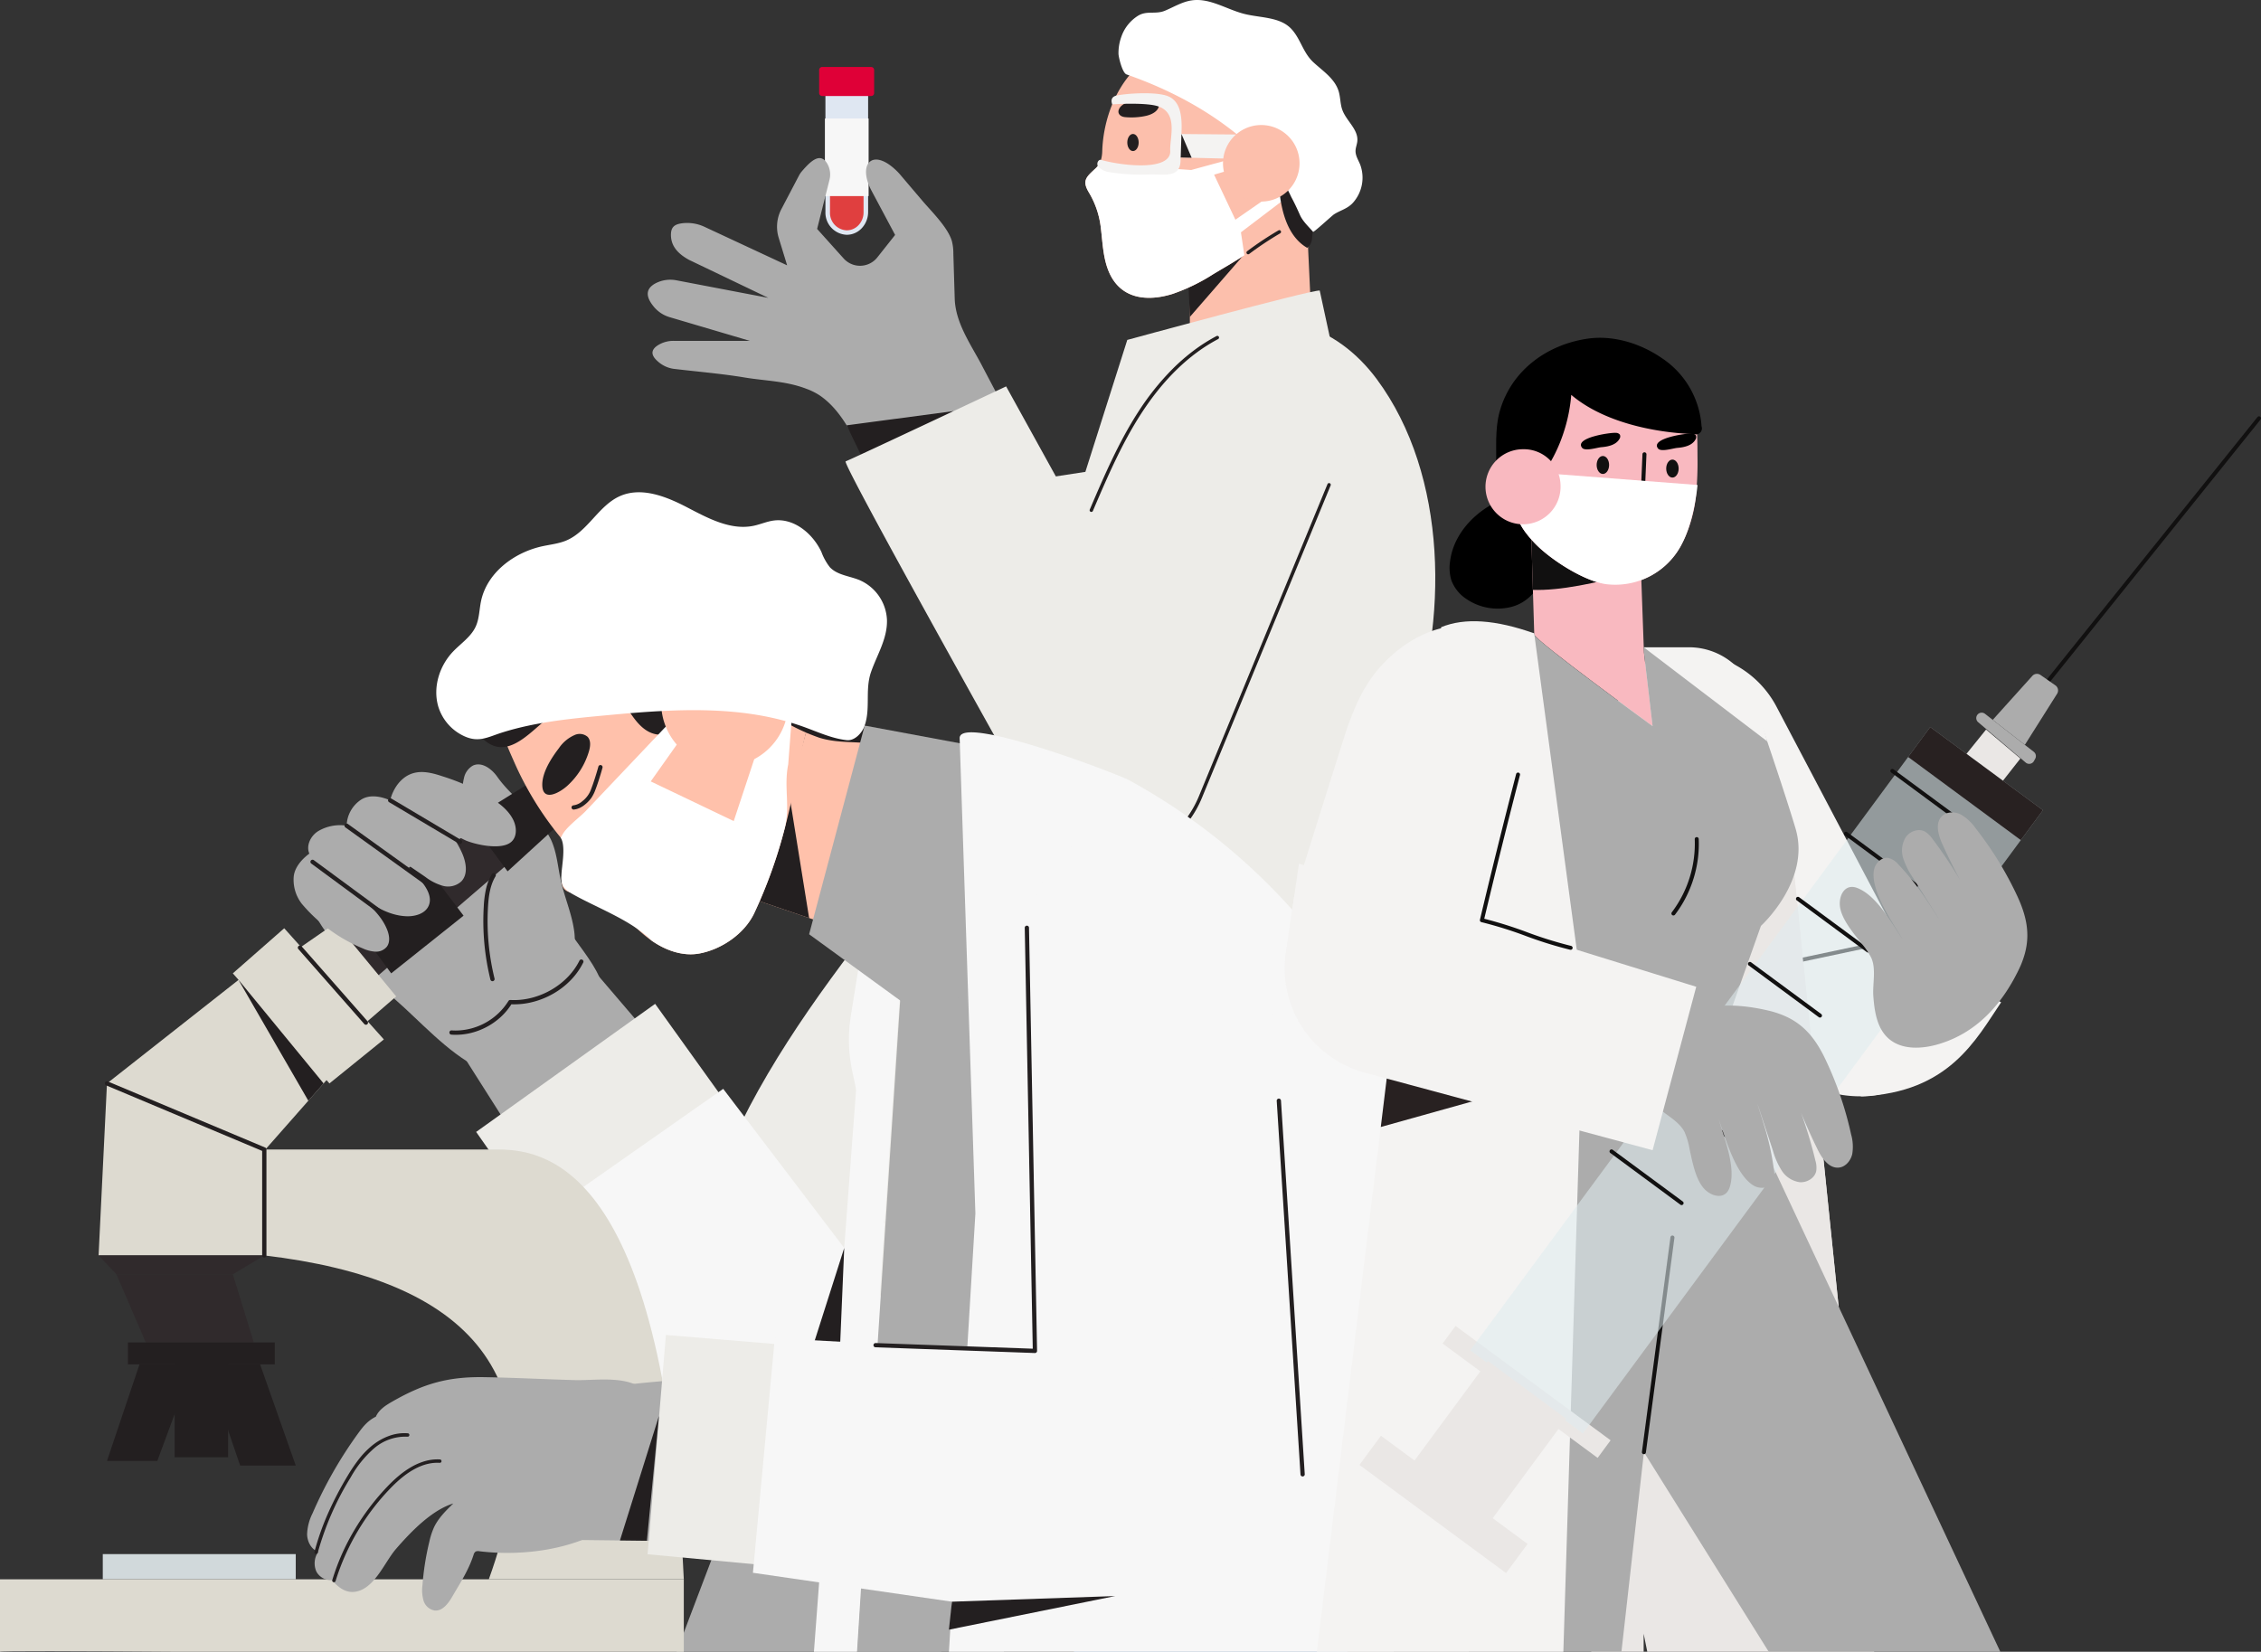 <svg xmlns="http://www.w3.org/2000/svg" xmlns:xlink="http://www.w3.org/1999/xlink" width="711.648" height="520" viewBox="0 0 711.648 520">
  <rect x="0" y="0" width="711.648" height="520" fill="#333333" stroke="none"/>
  <defs>
    <clipPath id="clip-path">
      <rect id="長方形_770" data-name="長方形 770" width="180.255" height="222.387" fill="none"/>
    </clipPath>
  </defs>
  <g id="グループ_7135" data-name="グループ 7135" transform="translate(0 0.001)">
    <g id="グループ_7140" data-name="グループ 7140" transform="translate(0 -0.001)">
      <g id="グループ_7139" data-name="グループ 7139" transform="translate(0 0)">
        <g id="グループ_7141" data-name="グループ 7141" transform="translate(0 0)">
          <path id="パス_12078" data-name="パス 12078" d="M1354.315,1554.255l-4.5,62-3,41.3h-86.029c1.063-6.618,2.571-16.054,4.134-26,.407-2.592.819-5.218,1.225-7.84.425-2.737.846-5.468,1.256-8.144,2.433-15.844,4.459-29.835,4.459-32.362l74.9-26.3Z" transform="translate(-922.765 -1137.556)" fill="#9ebbe5"/>
          <path id="パス_12079" data-name="パス 12079" d="M1326.911,1787.1l-50.707,11.837c.832-5.3,1.68-10.743,2.481-15.985Z" transform="translate(-934.052 -1304.939)" fill="#231f20"/>
          <path id="パス_12080" data-name="パス 12080" d="M903.32,1641.849s-2.6,6.471-6.287,15.729q-.334.836-.678,1.7c-.343.865-.7,1.753-1.057,2.656q-.285.713-.572,1.445c-.171.437-.349.876-.524,1.318-1.186,2.984-2.433,6.127-3.7,9.34-4.571,11.565-9.454,24.037-12.983,33.347H794.227l27.439-72.255,4.86-12.793Z" transform="translate(-581.293 -1187.383)" fill="#acacac"/>
          <path id="パス_12081" data-name="パス 12081" d="M1038.478,1710.279c-1.945,4.888-4.2,10.551-6.533,16.456l-44.46-32.395Z" transform="translate(-722.738 -1240.084)" fill="#231f20"/>
          <path id="パス_12082" data-name="パス 12082" d="M982.487,100.956V140.59a7.468,7.468,0,0,1-1.969,5.1,6.465,6.465,0,0,1-4.749,2.114,6.985,6.985,0,0,1-6.721-7.218V100.956Z" transform="translate(-709.245 -73.888)" fill="#dfe7f2"/>
          <path id="パス_12083" data-name="パス 12083" d="M961.68,79.6v7.242a.948.948,0,0,0,.948.947h15.415a.948.948,0,0,0,.947-.947V79.6a.948.948,0,0,0-.947-.947H962.627a.948.948,0,0,0-.948.947" transform="translate(-703.852 -57.561)" fill="#df0037"/>
          <path id="パス_12084" data-name="パス 12084" d="M979.611,157.291V176.57a5.868,5.868,0,0,1-1.548,4.011,5.081,5.081,0,0,1-3.732,1.662,5.489,5.489,0,0,1-5.283-5.673V157.291Z" transform="translate(-707.806 -109.734)" fill="#e03f3f"/>
          <path id="パス_12085" data-name="パス 12085" d="M982.066,139.144c-3.3,0-10.08-.006-13.44,0h-.154v24.425H982.22V139.144Z" transform="translate(-708.824 -101.835)" fill="#f7f7f7"/>
          <path id="パス_12087" data-name="パス 12087" d="M1396.883,225.047v31.63l38.738-4.721-2.766-58.747Z" transform="translate(-1022.376 -141.408)" fill="#fcbfac"/>
          <path id="パス_12088" data-name="パス 12088" d="M1395.122,290.385c0-1.092,22.947-14.677,22.947-14.677l-22.475,25.85Z" transform="translate(-1021.087 -201.789)" fill="#231f20"/>
          <path id="パス_12089" data-name="パス 12089" d="M1349.044,73.29c0,.561-.012,1.119-.04,1.676a35.527,35.527,0,0,1-.706,5.679q-.332,1.618-.813,3.174c-.13.425-.274.844-.426,1.257-2.992,8.249-9.648,14.539-16.092,20.293a57.523,57.523,0,0,1-6.7,5.072c-3.2,2.111-6.546,4.012-9.877,6.009a59.214,59.214,0,0,1-12.77,6.185c-7.982,2.468-16.25,1.609-19.926-6.82-1.9-4.358-2.018-9.248-2.6-13.966a27.606,27.606,0,0,0-3.812-11.248c-2.188-3.689-.743-4.8,2.154-7.5a6.8,6.8,0,0,0,.693-.749,6.04,6.04,0,0,0,.456-.663,5.826,5.826,0,0,0,.548-1.26,10.935,10.935,0,0,0,.4-2.771,43,43,0,0,1,3.138-14.718q.582-1.41,1.273-2.761a34.716,34.716,0,0,1,18.364-16.755c11.233-4.478,27.4-2.382,36.654,5.686,6.521,5.686,9.83,14.425,10.068,23.153.012.342.015.684.015,1.026" transform="translate(-932.604 -30.089)" fill="#fcbfac"/>
          <path id="パス_12090" data-name="パス 12090" d="M1652.3,866.643l-15.7.869,8.188-51.732Z" transform="translate(-1197.829 -597.067)" fill="#231f20"/>
          <path id="パス_12091" data-name="パス 12091" d="M1401.141,157.476v7.686l-15.514-.376-3.448-.086-.813-.019-.629-7.39,1.686.016h.006Z" transform="translate(-1010.559 -115.12)" fill="#f4f3f2"/>
          <path id="パス_12092" data-name="パス 12092" d="M1315.122,122.376a21.323,21.323,0,0,0,6.512-.383c1.885-.407,4.041-1.47,4.172-3.394a1.382,1.382,0,0,0-.284-1.024,1.8,1.8,0,0,0-1.042-.459,16.97,16.97,0,0,0-8.138.466,5.609,5.609,0,0,0-2.516,1.384c-1.521,1.637-.716,3.218,1.3,3.41" transform="translate(-961.009 -85.503)" fill="#231f20"/>
          <path id="パス_12093" data-name="パス 12093" d="M1327.014,159.982c0,1.488-.8,2.694-1.792,2.694s-1.791-1.206-1.791-2.694.8-2.694,1.791-2.694,1.792,1.206,1.792,2.694" transform="translate(-968.617 -115.118)" fill="#231f20"/>
          <path id="パス_12094" data-name="パス 12094" d="M1280.963,341.131c-3.091-.155-60.569,15.548-60.569,15.548L1207.2,398.223l-16.45,2.518-8.1,87.874L1286.115,364.94Z" transform="translate(-865.581 -249.671)" fill="#edece8"/>
          <path id="パス_12095" data-name="パス 12095" d="M1349.046,157.293v2.691l-.039.013-34.266,10.111,6.706,14.18,26.853-18.61.746-.516-1.984,4.945-23.876,18.153,1.083,7.212v0c-3.2,2.111-6.544,4.011-9.874,6.009a59.146,59.146,0,0,1-12.773,6.184c-7.98,2.468-16.249,1.608-19.927-6.819-1.9-4.358-2.017-9.248-2.6-13.967a27.654,27.654,0,0,0-3.81-11.249c-2.188-3.687-.743-4.8,2.153-7.5a6.366,6.366,0,0,0,1.148-1.411c9.057.529,28.951,1.917,28.951,1.917l41.49-11.343Z" transform="translate(-932.607 -115.121)" fill="#fff"/>
          <path id="パス_12096" data-name="パス 12096" d="M1029.07,507.6l-8.1,245.945q-5.288,1.521-10.789,2.933l-.955-50.743-11.143,53.594c-30.41,6.536-63.859,8.783-92.775-2.256-17.276-6.6-32.965-16.789-50.044-23.883s-37.35-12.589-54.589-5.9c-.619-19.338-.05-38.863,4.253-57.726,7.029-30.826,23.714-58.586,42.3-84.165s39.359-49.612,56.2-76.374c7.409-11.772,9.615-25.587,14.053-38.657q7.044-20.733,16.04-40.734c5.957-13.239,12.811-26.518,23.442-36.651,9.452-9.011,24.389-16.749,37.655-13.76,9.966,2.246,18.5,9,24.583,17.211,22.469,30.312,22.642,76.836,9.862,111.163" transform="translate(-585.862 -277.077)" fill="#edece8"/>
          <path id="パス_12097" data-name="パス 12097" d="M830.131,281.929l-6.271-10.8c-2.394-4.123-5.405-8.192-9.492-10.887a21.084,21.084,0,0,0-4.169-2.018c-6.334-2.4-12.748-2.41-19.244-3.488-7.306-1.213-14.758-1.824-22.115-2.7a9.276,9.276,0,0,1-4.5-1.784c-2.752-2.077-3.412-4.033-.5-5.784a9.137,9.137,0,0,1,4.718-1.265h24.03l-25.2-7.445a10.237,10.237,0,0,1-4.927-3.187c-2.969-3.514-2.561-5.989.672-7.6a10.107,10.107,0,0,1,6.393-.82l28.884,5.516-24.968-11.963c-3.171-1.742-5.667-4.095-5.69-7.807-.016-2.526,1.1-3.4,3.557-3.716a12.844,12.844,0,0,1,7.046,1.14l25.969,12.105-2.653-8.656a11.938,11.938,0,0,1,.842-9.042l5.551-10.583a7,7,0,0,1,.867-1.284c2.971-3.492,5.807-5.926,7.911-2.627a6.81,6.81,0,0,1,.8,5.324l-3.881,15.406,8.349,9.3a6.937,6.937,0,0,0,10.6-.333l5.6-7.077-7.554-14.162c-4.406-8.616.859-13.685,8.812-5.214l7.262,8.548c2.941,3.462,8.071,8.429,9.35,12.769a15.683,15.683,0,0,1,.462,3.975q.215,7.065.429,14.13c.226,7.452,4.783,14.008,8.229,20.424.422.785,6.836,13.106,7,13.034l-42.174,18.569" transform="translate(-556.574 -135.895)" fill="#acacac"/>
          <path id="パス_12098" data-name="パス 12098" d="M1502.694,185.831c-1.266,3.512-.739,8.279.17,12.211,1.118,4.836,3.353,9.786,7.834,12.358a3.781,3.781,0,0,0,1.5-2.678q1.2-11.66,2.394-23.319a3.846,3.846,0,0,0-.115-1.859c-.456-1.107-1.8-1.528-3-1.62-5.062-.391-7.65,1.752-8.788,4.908" transform="translate(-1099.27 -132.382)" fill="#231f20"/>
          <path id="パス_12099" data-name="パス 12099" d="M1315.6,23.433c-1.314-.458-2.45-5.177-2.543-6.393a14.93,14.93,0,0,1,.875-5.424,12.655,12.655,0,0,1,5.316-6.689c2.776-1.672,5.481-.325,8.432-1.561,2.779-1.163,5.42-2.807,8.4-3.247,5.731-.846,11.037,2.877,16.659,4.275,5.134,1.276,11.247.887,14.807,4.8,2.865,3.15,3.581,7.336,6.79,10.344,2.917,2.733,6.752,5.127,8,9.151.591,1.908.487,3.987,1.159,5.867,1.253,3.508,5.1,6.191,4.729,9.9-.1,1.033-.551,2.02-.562,3.059-.018,1.518.879,2.869,1.454,4.274a11.849,11.849,0,0,1-2.077,11.821c-1.768,2.1-4.028,2.5-6.164,3.87-.615.4-6.375,5.73-6.57,5.5-1.446-1.669-3.24-3.285-4.141-5.313-.864-1.943-1.736-3.824-2.764-5.715a33.829,33.829,0,0,0-2.583-4.706c-1.279-1.675-2.583-3.323-3.975-4.907a85.452,85.452,0,0,0-8.759-8.6c-10.657-9.084-23.3-15.708-36.479-20.307" transform="translate(-961.009 0.005)" fill="#fff"/>
          <path id="パス_12100" data-name="パス 12100" d="M1459.874,158.856a12.047,12.047,0,1,1-12.047-12.046,12.047,12.047,0,0,1,12.047,12.046" transform="translate(-1050.846 -107.449)" fill="#fcbfac"/>
          <path id="パス_12101" data-name="パス 12101" d="M993.962,487.165l33.686-4.486-26.772,18.829Z" transform="translate(-727.48 -353.27)" fill="#231f20"/>
          <path id="パス_12102" data-name="パス 12102" d="M1310.676,110.481c-3.574-1.562-12.832-1-16.435-.259-1.487.43-1.729,1.435-1.273,2.761,4.666-.305,11.208-.342,14.16.53,6.829,2.015,3.892,10.022,4.1,14.055.336,6.416-14.693,4.875-21.8,2.9-.6-.22-1.474.791-1,1.923a5.655,5.655,0,0,0,3.362,1.889,63.106,63.106,0,0,0,12.891.767c5.146-.089,10.176,1.322,9.781-5.359-.327-5.5,2.514-16.456-3.787-19.211" transform="translate(-942.902 -80.131)" fill="#f4f3f2"/>
          <path id="パス_12103" data-name="パス 12103" d="M1097.287,457.927l-20.261,45.331-33.81-61.222s-49.1,23.132-50.514,23.6c-1.283.427,51.5,94.784,61.491,112.625a23.794,23.794,0,0,0,1.621,2.893c6.175,9.423,18.455,13.479,30.776,11.027a34.231,34.231,0,0,0,25.086-20.252l40.544-98.427c7.088-38.475-39.743-49.279-54.932-15.579" transform="translate(-726.54 -320.394)" fill="#edece8"/>
          <path id="パス_12104" data-name="パス 12104" d="M1314.056,687a.536.536,0,0,1-.1-1.062A33.535,33.535,0,0,0,1338.646,666l40.544-98.427a.536.536,0,0,1,.992.408l-40.544,98.427a33.169,33.169,0,0,1-4.148,7.277,34.393,34.393,0,0,1-5.822,6.04,35.329,35.329,0,0,1-7.207,4.525,35.97,35.97,0,0,1-8.3,2.731A.536.536,0,0,1,1314.056,687Z" transform="translate(-961.364 -415.164)" fill="#231f20"/>
          <path id="パス_12105" data-name="パス 12105" d="M1463.876,277.851a.536.536,0,0,1-.323-.965,102.033,102.033,0,0,1,9.865-6.562.536.536,0,0,1,.541.926,100.94,100.94,0,0,0-9.761,6.493A.536.536,0,0,1,1463.876,277.851Z" transform="translate(-1071.016 -197.795)" fill="#231f20"/>
          <path id="パス_12106" data-name="パス 12106" d="M1389.564,164.786l-3.448-.086.243-7.393v-.016l.006.016Z" transform="translate(-1014.496 -115.12)" fill="#231f20"/>
          <path id="パス_12107" data-name="パス 12107" d="M1579.347,1161.743a.584.584,0,0,1-.062,0,.537.537,0,0,1-.472-.593q8.553-74.585,17.1-149.169a.536.536,0,0,1,1.066.122q-8.552,74.584-17.105,149.168A.536.536,0,0,1,1579.347,1161.743Z" transform="translate(-1155.529 -740.316)" fill="#231f20"/>
          <path id="パス_12108" data-name="パス 12108" d="M1182.324,891.653a.537.537,0,0,1-.481-.3l-3.889-7.895-4.446-9.025a.536.536,0,1,1,.962-.474l4.446,9.025,3.89,7.895a.536.536,0,0,1-.481.773Z" transform="translate(-858.848 -639.43)" fill="#231f20"/>
          <path id="パス_12109" data-name="パス 12109" d="M1279.763,449.8a.536.536,0,0,1-.493-.747c4.44-10.384,9.03-21.121,15.294-30.8a81.643,81.643,0,0,1,10.806-13.506,63.028,63.028,0,0,1,6.51-5.669,54.071,54.071,0,0,1,7.281-4.641.536.536,0,1,1,.5.948c-9.09,4.8-17.231,12.686-24.2,23.45-6.213,9.6-10.786,20.3-15.208,30.64A.536.536,0,0,1,1279.763,449.8Z" transform="translate(-936.265 -288.637)" fill="#231f20"/>
          <path id="パス_12110" data-name="パス 12110" d="M549.989,1173.431l-15.926-25.088,39.363-27.786,21.769,25.475Z" transform="translate(-390.88 -820.133)" fill="#acacac"/>
          <rect id="長方形_765" data-name="長方形 765" width="60.739" height="7.929" transform="translate(32.35 489.251)" fill="#d1d9db"/>
          <rect id="長方形_766" data-name="長方形 766" width="16.835" height="31.425" transform="translate(54.962 427.341)" fill="#231f20"/>
          <path id="パス_12111" data-name="パス 12111" d="M572.99,965.958c4.8-2.553,5.929-10.742,5.383-15.43-.651-5.589-3.02-10.825-4.247-16.317-.976-4.368-1.249-8.962-3.154-13.012a29.551,29.551,0,0,0-4.636-6.642c-4.077-4.693-8.693-8.092-12.278-13.153-1.757-2.479-4.882-4.751-7.628-3.449A5.88,5.88,0,0,0,543.6,902c-1.341,5.347,1.188,10.914,4.4,15.393,1.271,1.77,2.662,3.46,3.773,5.334,3.749,6.321,2.081,12.815,2.4,19.671.394,8.478,1.864,19.509,10.649,23.351a10.152,10.152,0,0,0,7.134.65,6.5,6.5,0,0,0,1.031-.44" transform="translate(-397.59 -656.932)" fill="#acacac"/>
          <path id="パス_12112" data-name="パス 12112" d="M449.6,979.027c-2.021-4.776-7.382-11.151-10.209-15.5-6.925-10.648-13.87-21.328-21.91-31.182-4.1-5.028-8.995-12.247-15.52-14.318-6.439-2.044-13.618,3.131-18.282,7.145-4.644,4-8.853,8.608-14.183,11.629-4.651,2.637-10.569,4.541-12.344,9.584-1.269,3.6.143,7.577,1.871,10.986,5.452,10.757,13.122,18.2,22.509,25.581,8.9,7,16.855,16.613,26.412,22.682,3.147,2,45.547-17.417,41.658-26.608" transform="translate(-261.045 -671.565)" fill="#acacac"/>
          <path id="パス_12113" data-name="パス 12113" d="M394,970.745l60.169-46.265L462,936.756l-56.111,48.273Z" transform="translate(-288.37 -676.624)" fill="#302a2c"/>
          <path id="パス_12114" data-name="パス 12114" d="M551.6,930.73l11.884,16.085,16.139-14.765-9-13.2Z" transform="translate(-403.718 -672.501)" fill="#231f20"/>
          <path id="パス_12115" data-name="パス 12115" d="M432.126,1008.728c1.933,1.886,13.864,17.826,13.864,17.826l-22.777,18.155-13.2-17.99Z" transform="translate(-300.085 -738.285)" fill="#231f20"/>
          <path id="パス_12116" data-name="パス 12116" d="M363.363,1083.835l19.066,23.107-9.533,8.253-20.757-23.6Z" transform="translate(-257.73 -793.256)" fill="#dddad0"/>
          <path id="パス_12117" data-name="パス 12117" d="M289.513,1089.991l-16.175,14.195,30.411,34.654,17.124-13.858Z" transform="translate(-200.056 -797.762)" fill="#dddad0"/>
          <path id="パス_12118" data-name="パス 12118" d="M169.821,1142.32l-44.234,34.819,49.845,20.8,22.117-25.088Z" transform="translate(-91.917 -836.061)" fill="#dddad0"/>
          <path id="パス_12119" data-name="パス 12119" d="M347.318,948.132a50.2,50.2,0,0,0,19.109,13.944,11.075,11.075,0,0,0,3.944,1.024A4.387,4.387,0,0,0,374,961.538c1.065-1.432.806-3.455.178-5.127-1.62-4.313-5.194-7.544-8.643-10.6l-5.1-4.514c5.642,4.85,12.415,10.457,19.852,10.66,2.718.074,5.838-.848,6.9-3.352,1.163-2.75-.726-5.785-2.665-8.056a68.552,68.552,0,0,0-12.163-11.177c3.9,3.692,9.34,7.13,13.754,10.195a16.4,16.4,0,0,0,5.52,2.805,6.186,6.186,0,0,0,5.8-1.38c2.183-2.258,1.532-5.985.275-8.863A29.863,29.863,0,0,0,387.2,919.48a35.727,35.727,0,0,0,11.669,8.63c3.284,1.366,11.465,3.16,14.416.319,1.738-1.672,1.578-4.571.532-6.744-1.424-2.955-4.113-5.095-6.889-6.842a70.244,70.244,0,0,0-15.295-6.909c-3.031-1.012-6.313-1.912-9.378-1.006-3.741,1.1-6.291,4.745-7.211,8.536-2.97-1.278-6.5-1.948-9.205-.179a10.115,10.115,0,0,0-4.494,8.163,13.454,13.454,0,0,0-8.635,1.526c-2.543,1.37-4.242,4.6-3.109,7.255-2.353,1.765-4.583,4.263-4.91,7.186a12.315,12.315,0,0,0,2.622,8.719" transform="translate(-252.239 -663.505)" fill="#acacac"/>
          <path id="パス_12120" data-name="パス 12120" d="M636.38,1208.114l-21.054-29.364-56.334,40.32,21.1,30.1Z" transform="translate(-409.125 -862.724)" fill="#edece8"/>
          <path id="パス_12121" data-name="パス 12121" d="M768.969,1391.258l-85.7-112.715-60.733,42.607,72.751,99.933A28.82,28.82,0,0,0,740,1423.412Z" transform="translate(-455.637 -935.762)" fill="#f7f7f7"/>
          <path id="パス_12122" data-name="パス 12122" d="M983.344,1097.043l-1.286,20.39v0l-4.39,69.725-.054.849-1.409,22.408-.979,15.522-.03.469-.286,4.552v.006l-4.279,67.921-.259,4.113-1.255,19.921H955.55l1.638-21.838.108-1.421v0l2.927-39.055,2.652-35.339,2.21-29.463v-.009l3.745-49.955,2.7-36.062.87-11.589h.006Z" transform="translate(-699.366 -802.923)" fill="#f7f7f7"/>
          <path id="パス_12123" data-name="パス 12123" d="M940.913,1465.383l-2.794,65.894-15.6-8.169Z" transform="translate(-675.193 -1072.51)" fill="#231f20"/>
          <path id="パス_12124" data-name="パス 12124" d="M1003.321,1051.376l-6.082,37.893a47.5,47.5,0,0,0,.45,17.459L1007.9,1154.5a8.645,8.645,0,0,0-5.543,8.738l2.664,34.82,6.894-104.275,2.4-32.157Z" transform="translate(-729.438 -769.499)" fill="#f7f7f7"/>
          <path id="パス_12125" data-name="パス 12125" d="M891.9,913.19,934.849,927.8,961.422,869l-54.955-8.949Z" transform="translate(-652.777 -629.468)" fill="#ffc1ab"/>
          <path id="パス_12126" data-name="パス 12126" d="M899.672,897.575l7.776,48.371L891.9,940.654Z" transform="translate(-652.777 -656.933)" fill="#231f20"/>
          <path id="パス_12127" data-name="パス 12127" d="M680.995,670.318c-.052,7.917-2.648,15.55-4.227,23.248q-.269,1.314-.534,2.628c-1.453,7.2-2.866,14.416-4.781,21.516a152.581,152.581,0,0,1-9.564,26.511c-3.107,6.455-10.229,11.294-17.178,12.606-5.246.99-10.688-.974-15.062-4.032s-7.9-7.148-11.557-11.043c-1.342-1.429-3.67-4.441-5.806-4.441a14.127,14.127,0,0,0-1.814.189c-2.687.335-7.975,1.195-8.913-2.026-.824-2.827.466-5.976.511-8.832.036-2.5.541-4.419-1.081-6.321a101.857,101.857,0,0,1-14.951-24.528c-3.982-8.871-7.014-17.367-5.676-27.293,2.885-21.376,22.763-37.31,42.449-42.979A43.725,43.725,0,0,1,653.79,628.5c10.255,5.038,16.778,12.925,22.265,22.756a36.676,36.676,0,0,1,4.94,19.064" transform="translate(-424.531 -456.66)" fill="#ffc1ab"/>
          <path id="パス_12128" data-name="パス 12128" d="M671.693,912.354a.67.67,0,0,1-.064-1.338,5.266,5.266,0,0,0,2.788-1.3,8.3,8.3,0,0,0,2.827-4c.76-1.94,1.684-4.932,2.22-6.891a.67.67,0,1,1,1.293.354c-.564,2.058-1.483,5.029-2.265,7.025a11.564,11.564,0,0,1-1.268,2.5,10.3,10.3,0,0,1-1.949,2.036,7.838,7.838,0,0,1-1.615,1.054,5.671,5.671,0,0,1-1.9.549C671.737,912.353,671.715,912.354,671.693,912.354Z" transform="translate(-491.121 -657.489)" fill="#231f20"/>
          <path id="パス_12129" data-name="パス 12129" d="M751.061,1011.864a.671.671,0,0,1-.641-.867,39.5,39.5,0,0,1,6.034-11.932.67.67,0,0,1,1.076.8,37.976,37.976,0,0,0-5.829,11.526A.67.67,0,0,1,751.061,1011.864Z" transform="translate(-549.209 -731.015)" fill="#231f20"/>
          <path id="パス_12130" data-name="パス 12130" d="M644.424,878.258a23.766,23.766,0,0,0,6.893-10.921c.455-1.545.677-3.42-.437-4.585a3.842,3.842,0,0,0-4.062-.554,11.591,11.591,0,0,0-4.935,4.116c-2.354,3.078-5.353,7.654-5.253,11.713.13,5.281,5.379,2.394,7.792.23" transform="translate(-465.948 -630.805)" fill="#231f20"/>
          <path id="パス_12131" data-name="パス 12131" d="M639.516,616.055a29.506,29.506,0,0,1,10.8,10.152c3.9,6.368,5.85,13.7,8.116,20.818a101.607,101.607,0,0,0,8.275,19.806c1.932,3.372,5.018,5.844,8.038,8.192,1.044.811,8.446,3.678,4.5,4.751a5.175,5.175,0,0,1-2.248-.087c-6.306-1.122-12.5-.2-18.707-2.146a60.967,60.967,0,0,1-10.1-4.575c-5.229-2.763-10.494-4.225-15.838-6.625-2.526-1.134-4.948-3.016-7.5-4.251a8.177,8.177,0,0,0-2.874-.953c-1.013-.078-1.66-.232-2.274.577a18.669,18.669,0,0,0-3.464,7.842c-.486,2.614-.686,4.276-3.166,5.814a8.638,8.638,0,0,1-7.6.682c-2.884-1.139-4.905-3.733-6.645-6.3-3.786-5.582-7-11.767-7.774-18.468-4.789,8.365-12.835,15.555-20.158,21.781-4.734,4.024-10.859,10.364-17.09,5.955-5.476-3.875-6.991-11.029-6.632-17.36.308-5.428,4.08-10.183,6.554-15.026,10.1-19.775,28.167-34.526,50.451-37.866,7.513-1.126,16.255.758,23.6,2.667a48.268,48.268,0,0,1,11.731,4.617" transform="translate(-400.446 -445.309)" fill="#231f20"/>
          <path id="パス_12132" data-name="パス 12132" d="M1056.757,924.6l-2.635,177.092,0,.311-1.211,81.359-.2,13.351h-46.14l1.307-19.9.274-4.192,4.755-72.413.03-.461.988-15.046,6.106-93.021v0l1.078-16.413v-.015l.009-.136,0-.027,0-.042,18.921-26.789Z" transform="translate(-736.708 -676.709)" fill="#acacac"/>
          <path id="パス_12133" data-name="パス 12133" d="M967.39,851.984l-17.482,65.7,43.672,31.78,24.5-88.047Z" transform="translate(-695.236 -623.565)" fill="#acacac"/>
          <path id="パス_12134" data-name="パス 12134" d="M118.378,1272.192l-2.641,54.143h52.156V1293Z" transform="translate(-84.708 -931.115)" fill="#dddad0"/>
          <path id="パス_12135" data-name="パス 12135" d="M310.276,1349.787H383.97c17.091,0,52.405,8.912,58.347,135.3H380.944c23.3-64.607-6.674-94.4-70.668-101.958Z" transform="translate(-227.09 -987.906)" fill="#dddad0"/>
          <path id="パス_12136" data-name="パス 12136" d="M115.737,1474.145l5.612,5.942H157.99l9.9-5.942Z" transform="translate(-84.708 -1078.923)" fill="#302a2c"/>
          <path id="パス_12137" data-name="パス 12137" d="M136.669,1496.307l9.243,21.457h34l-6.6-21.457Z" transform="translate(-100.028 -1095.144)" fill="#302a2c"/>
          <path id="パス_12138" data-name="パス 12138" d="M155.825,1576.339h-5.612v6.91h46.214v-6.91Z" transform="translate(-109.941 -1153.719)" fill="#231f20"/>
          <path id="パス_12139" data-name="パス 12139" d="M135.821,1602.114l-10.233,30.391h15.845l11.223-30.391Z" transform="translate(-91.917 -1172.584)" fill="#231f20"/>
          <path id="パス_12140" data-name="パス 12140" d="M241.326,1602.114l10.893,31.854h17.5l-11.223-31.854Z" transform="translate(-176.626 -1172.584)" fill="#231f20"/>
          <path id="パス_12141" data-name="パス 12141" d="M215.226,1854.439v22.82H55.54c-31.757-.22-55.54-.328-55.54,0v-22.82Z" transform="translate(0 -1357.26)" fill="#dddad0"/>
          <path id="パス_12142" data-name="パス 12142" d="M639.9,1670.279l29.995.343c2.737.031,4.111.809,6.7-.076-.186-5.207.764-10.379,1.657-15.513,2.025-11.636,4.186-23.385,3.5-35.176a368.677,368.677,0,0,0-44.666,5.639,251.8,251.8,0,0,1,2.817,44.783" transform="translate(-466.276 -1185.57)" fill="#acacac"/>
          <path id="パス_12143" data-name="パス 12143" d="M467.909,1622.31c-5.535-6.181-15.831-4.116-23.187-4.312-9.445-.252-18.882-.759-28.331-.922-11.476-.2-19.155,1.994-29.154,7.734-2.031,1.166-4.145,2.53-5.064,4.685-2.543,1.3-3.9,2.94-5.58,5.249a132.319,132.319,0,0,0-14.358,25.181,15.9,15.9,0,0,0-1.724,6.647c.068,2.307,1.32,4.733,3.5,5.485a6.418,6.418,0,0,0-.569,6.235,5.175,5.175,0,0,0,4.893,2.675c2.292,2.655,4.9,4.442,8.272,3.456,5.518-1.617,8.448-9.323,11.935-13.331,4.6-5.293,11.141-12.134,17.989-14.254-2.338,2.277-4.726,4.624-6.107,7.581a23.434,23.434,0,0,0-1.434,4.432,86.065,86.065,0,0,0-2.168,13.741,11.865,11.865,0,0,0,.35,4.851,4.436,4.436,0,0,0,3.469,3.084c2.5.252,4.319-2.225,5.581-4.4,2.584-4.447,5.092-8.208,6.682-13.094a1.809,1.809,0,0,1,.617-1.026,1.849,1.849,0,0,1,1.233-.128c13.869,1.681,30.729-.541,42.33-8.829,10.546-7.535,17.228-21.177,14.182-33.775a15.934,15.934,0,0,0-3.36-6.969" transform="translate(-263.854 -1183.525)" fill="#acacac"/>
          <path id="パス_12144" data-name="パス 12144" d="M369.662,1720.879a.544.544,0,0,1-.137-.018.536.536,0,0,1-.383-.655,81.944,81.944,0,0,1,4.4-12.411,105.565,105.565,0,0,1,6.125-11.661,50.168,50.168,0,0,1,3.364-4.974,26.659,26.659,0,0,1,4.177-4.343,19.581,19.581,0,0,1,2.516-1.743,17.613,17.613,0,0,1,2.775-1.309,13.953,13.953,0,0,1,6.023-.868.536.536,0,0,1-.092,1.069,15.106,15.106,0,0,0-10.544,3.683,34.188,34.188,0,0,0-7.3,9.041,91.213,91.213,0,0,0-10.407,23.789A.536.536,0,0,1,369.662,1720.879Z" transform="translate(-270.162 -1231.675)" fill="#231f20"/>
          <path id="パス_12145" data-name="パス 12145" d="M390.569,1752.3a.542.542,0,0,1-.154-.023.536.536,0,0,1-.36-.667,70.579,70.579,0,0,1,6.984-15.789,76.532,76.532,0,0,1,4.858-7.207,75.45,75.45,0,0,1,5.6-6.549,42.738,42.738,0,0,1,3.488-3.27,28.419,28.419,0,0,1,3.927-2.764,19.078,19.078,0,0,1,4.331-1.858,14.308,14.308,0,0,1,4.686-.53.536.536,0,0,1-.03,1.071h-.031c-4.992-.286-10.094,2.362-15.6,8.1a73.283,73.283,0,0,0-17.184,29.109A.537.537,0,0,1,390.569,1752.3Z" transform="translate(-285.464 -1254.193)" fill="#231f20"/>
          <path id="パス_12146" data-name="パス 12146" d="M173.273,1325.176a.67.67,0,0,1-.67-.67v-32.9l-49.1-20.63a.67.67,0,1,1,.519-1.236l49.515,20.8a.67.67,0,0,1,.411.618v33.341A.67.67,0,0,1,173.273,1325.176Z" transform="translate(-90.087 -929.284)" fill="#231f20"/>
          <path id="パス_12147" data-name="パス 12147" d="M279.822,1150.323,306.656,1183l-4.805,5.451Z" transform="translate(-204.801 -841.918)" fill="#231f20"/>
          <path id="線_29" data-name="線 29" d="M18.927,22.443a.669.669,0,0,1-.5-.228L-2.333-1.387a.67.67,0,0,1,.061-.946.67.67,0,0,1,.946.061L19.43,21.33a.67.67,0,0,1-.5,1.113Z" transform="translate(96.239 300.166)" fill="#231f20"/>
          <path id="パス_12148" data-name="パス 12148" d="M1277.6,1149.368h-163.57l.952-15.763,2.168-35.93,1.566-25.933,1.072-17.795.006-.067,2.562-42.494s-1.307-39.519-2.583-77.933v0c-.374-11.285-.744-22.474-1.078-32.537-.229-6.943-.44-13.35-.623-18.881v0c-.175-5.266-.323-9.741-.434-13.131-.012-.362-.024-.708-.033-1.042-.066-1.942-.117-3.463-.151-4.5s-.052-1.568-.052-1.571c-.225-7.82,49.657,11.191,53.343,13.2a193.32,193.32,0,0,1,48.546,37.718c28.11,30.022,47.058,68.951,51.252,110.02,1.2,11.7,1.3,23.482,1.575,35.24q.849,35.932,3.906,71.763c.551,6.486.976,13.073,1.578,19.634" transform="translate(-815.354 -629.369)" fill="#f7f7f7"/>
          <path id="パス_12149" data-name="パス 12149" d="M802.025,1570.536l-36.009-2.983-5.776,69.035,36.6,3.422Z" transform="translate(-556.419 -1147.289)" fill="#edece8"/>
          <path id="パス_12150" data-name="パス 12150" d="M1197.11,1025.252c-1.039-80.208,70.418-68.7,79.548-1.03l9.5,149.276c1.393,21.9-9.279,47.669-31.188,48.91l-49.417-4.47Z" transform="translate(-876.155 -709.364)" fill="#f7f7f7"/>
          <path id="パス_12151" data-name="パス 12151" d="M1032.194,1579.02l-141.381-7.732-6.883,73.867,92.109,13.389Z" transform="translate(-646.947 -1150.021)" fill="#f7f7f7"/>
          <path id="パス_12152" data-name="パス 12152" d="M740.1,1662.624l-12.286,39.2,8.485.1Z" transform="translate(-532.689 -1216.871)" fill="#231f20"/>
          <path id="パス_12153" data-name="パス 12153" d="M529.557,1150.244q-.688,0-1.372-.049a.67.67,0,0,1,.1-1.337q.638.046,1.278.046a19.746,19.746,0,0,0,16.591-9.3.671.671,0,0,1,.611-.323c.387.021.776.033,1.163.033,8.456,0,16.974-5.094,20.584-12.445a.67.67,0,0,1,1.2.591,21.943,21.943,0,0,1-4.031,5.659,24.846,24.846,0,0,1-5.547,4.249,25.638,25.638,0,0,1-6.511,2.588,23.669,23.669,0,0,1-6.537.683,19.943,19.943,0,0,1-3.367,4.013,21.467,21.467,0,0,1-9.913,5.136A20.1,20.1,0,0,1,529.557,1150.244Z" transform="translate(-386.123 -824.475)" fill="#231f20"/>
          <path id="パス_12154" data-name="パス 12154" d="M570.31,1059.184a.67.67,0,0,1-.65-.511,77.512,77.512,0,0,1-2.09-23.06,32.985,32.985,0,0,1,.655-5.22,15.73,15.73,0,0,1,1.918-4.946.67.67,0,0,1,1.141.7c-1.762,2.858-2.19,6.428-2.377,9.543a75.941,75.941,0,0,0,2.054,22.66.67.67,0,0,1-.491.811A.683.683,0,0,1,570.31,1059.184Z" transform="translate(-415.303 -750.289)" fill="#231f20"/>
          <path id="線_30" data-name="線 30" d="M24.312,18.1a.667.667,0,0,1-.4-.131L-2.227-1.29a.67.67,0,0,1-.142-.937.67.67,0,0,1,.937-.142L24.71,16.887a.67.67,0,0,1-.4,1.21Z" transform="translate(100.206 273.153)" fill="#231f20"/>
          <path id="線_31" data-name="線 31" d="M24.731,17.924a.667.667,0,0,1-.391-.126L-2.221-1.286a.67.67,0,0,1-.153-.935.67.67,0,0,1,.935-.153L25.122,16.709a.67.67,0,0,1-.392,1.215Z" transform="translate(110.941 261.772)" fill="#231f20"/>
          <path id="線_32" data-name="線 32" d="M20.149,11.9a.667.667,0,0,1-.342-.094L-2.172-1.254a.67.67,0,0,1-.234-.919.67.67,0,0,1,.919-.234l21.979,13.06a.67.67,0,0,1-.343,1.247Z" transform="translate(124.64 253.789)" fill="#231f20"/>
          <path id="パス_12155" data-name="パス 12155" d="M1076.3,1221.454h-.025l-50.14-1.8a.67.67,0,0,1,.024-1.34h.024l49.433,1.779-2.523-132.5a.67.67,0,1,1,1.34-.025l2.537,133.207a.669.669,0,0,1-.67.682Z" transform="translate(-750.554 -795.504)" fill="#231f20"/>
          <path id="パス_12156" data-name="パス 12156" d="M729.742,844.764c-1.452,7.2.745,13.308-1.17,20.407a152.612,152.612,0,0,1-9.564,26.511c-3.107,6.454-10.229,11.294-17.178,12.606-5.246.99-10.688-.974-15.061-4.031-6.358-6.358-16.642-10.082-24.454-14.414-1.511-.838-3.14-1.81-3.717-3.439a7.188,7.188,0,0,1-.245-2.623c.1-3.3,1.493-9.251-.269-12.041.045-.042.239-.113.287-.235,1.078-2.743,5.66-5.971,7.655-8.076l13.5-14.239,18.742-19.772h5.679l-17.476,24.7,26.124,12.487L724.9,825.419h6.318Z" transform="translate(-481.651 -604.122)" fill="#fff"/>
          <path id="パス_12157" data-name="パス 12157" d="M816.218,770.844a19.991,19.991,0,1,1-19.991-19.991,19.991,19.991,0,0,1,19.991,19.991" transform="translate(-568.126 -549.547)" fill="#ffc1ab"/>
          <path id="パス_12158" data-name="パス 12158" d="M566.86,648.12c20.461-1.884,41.681-3.215,61.007,3.761,4.446,1.6,8.811,3.654,13.509,4.175,2.487.276,4.852-2.223,5.658-4.592,1.9-5.574.049-11.229,2.014-16.889,1.87-5.385,5.2-10.53,5-16.43a14.337,14.337,0,0,0-8.658-12.484c-3.169-1.307-6.982-1.555-9.322-4.061a17.6,17.6,0,0,1-2.642-4.778c-2.729-5.826-8.682-10.767-15.057-9.9-2.123.287-4.115,1.184-6.21,1.632-7.249,1.552-14.408-2.345-20.979-5.774s-14.387-6.556-21.166-3.556c-6.739,2.984-10.106,11.126-16.9,13.981-2.358.991-4.945,1.255-7.446,1.792-8.949,1.921-17.492,8.314-19.377,17.27-.566,2.689-.539,5.546-1.689,8.042-1.5,3.252-4.7,5.31-7.168,7.908-4.247,4.48-6.325,11.142-4.657,17.086a15.1,15.1,0,0,0,8.567,9.656c4.39,1.857,7.228.08,11.444-1.261,10.956-3.484,22.684-4.524,34.072-5.573" transform="translate(-374.88 -423.045)" fill="#fff"/>
          <path id="線_33" data-name="線 33" d="M5.65,116.446a.67.67,0,0,1-.668-.628L-2.5-1.787A.67.67,0,0,1-1.872-2.5a.67.67,0,0,1,.711.626L6.32,115.733a.67.67,0,0,1-.626.711Z" transform="translate(404.348 348.359)" fill="#231f20"/>
          <path id="パス_12159" data-name="パス 12159" d="M1114.026,1884.719l52.343-10.586-51.391,1.777Z" transform="translate(-815.354 -1371.675)" fill="#231f20"/>
          <path id="パス_12160" data-name="パス 12160" d="M1895.544,783.439c2.343-9.942,8.474-15.209,17.749-16.593a31.787,31.787,0,0,1,32.549,16.27l47.942,91.072c7.877,14.965-3.365,32.1-20.959,31.949l-.9-.008c-13.144-.114-25.209-7.437-30.848-18.723l-43.348-86.75a25.445,25.445,0,0,1-2.185-17.217" transform="translate(-1386.879 -561.002)" fill="#f4f3f2"/>
          <path id="パス_12161" data-name="パス 12161" d="M1721.4,615.963c9.486-2.517,12.774-14.676,13.394-23.474.256-3.625-.29-7.7-3.081-10.026-2.6-2.17-6.4-2.162-9.7-1.385-9.59,2.258-18.694,10.424-20.013,20.382a13.705,13.705,0,0,0,.352,6.085,12.092,12.092,0,0,0,4.568,5.834,17.472,17.472,0,0,0,14.478,2.585" transform="translate(-1245.564 -424.941)"/>
          <path id="パス_12162" data-name="パス 12162" d="M2095.283,1114.825c-7.9,11.681-16.348,28.409-43.907,29.6l-49.147-16.508,52.6-35.838Z" transform="translate(-1465.428 -799.288)" fill="#f4f3f2"/>
          <path id="パス_12163" data-name="パス 12163" d="M1957.255,1271.6h-71.4l-1.144-5.675v5.675h-16.452v-77.55l7.609-59.141v0l3.026-23.537,1.439-11.189,2.307-17.922,0-.015.06-.466.114-.9v0l2.226-17.3.786-6.112,3.459-26.885,8.238-.7,1.71-.145h0l32.886-2.809.141,1.376,2.607,25.38.542,5.266v0l.018.183,1.961,19.072,1.023,9.978.376,3.677h0l.22,2.149.782,7.627v0l.244,2.364v0l1.027,10v0l5.031,48.958v0Z" transform="translate(-1367.373 -751.599)" fill="#eae7e5"/>
          <path id="線_34" data-name="線 34" d="M-1.7,5.824a.624.624,0,0,1-.61-.495.624.624,0,0,1,.481-.74l32.561-6.9a.624.624,0,0,1,.74.481.624.624,0,0,1-.481.74L-1.574,5.81A.626.626,0,0,1-1.7,5.824Z" transform="translate(560.45 298.73)" fill="#111010"/>
          <path id="パス_12164" data-name="パス 12164" d="M1957.255,1271.6h-33.174l-39.284-62.829-7.076,62.829h-9.466v-77.55l7.609-59.141v0l3.029-23.537,1.439-11.185,2.3-17.925,0-.015.06-.466.114-.9,0,0v0l2.222-17.295,0,0,.785-6.109,3.458-26.885,8.238-.7,1.71-.145h0l32.886-2.809.141,1.376,2.607,25.38.542,5.266v0l.018.183,1.961,19.072,1.023,9.978.379,3.677.22,2.149.782,7.627v0l.244,2.364v0l1.027,10v0l5.031,48.958v0Z" transform="translate(-1367.373 -751.599)" fill="#eae7e5"/>
          <path id="パス_12165" data-name="パス 12165" d="M1834.913,650.382s-9.3-6.771-18.6-13.762-18.618-14.2-18.648-15.079c-.093-3.028-.252-8.225-.428-14.044-.182-6.119-.384-12.925-.547-18.618-.194-6.835-.336-12.065-.316-12.573l34.027,1.18,1.784,49.637Z" transform="translate(-1314.758 -421.796)" fill="#f9b9c0"/>
          <path id="パス_12166" data-name="パス 12166" d="M1740.932,799.836c-3.261-10.869-9.237-28.488-13.347-40.417a21.7,21.7,0,0,0-17.649-14.442c-4.739-.631-10.488-1.393-16.8-2.216l.056,1.554,2.732,23.259s-37.2-27.087-37.25-28.842c0-.114-.007-.235-.011-.356-5.041-.619-9.985-1.214-14.662-1.76-16.668-1.944-39,11.269-37.456,27.979l13.735,61.448,10.691,43.6,85.4-.685,13.661-38.492s15.781-14.342,10.893-30.633" transform="translate(-1175.776 -538.988)" fill="#acacac"/>
          <path id="パス_12167" data-name="パス 12167" d="M1819.447,1420.8h-72.89l-39.283-62.83-7.077,62.83h-71.63l-2.427-88.1v0l-.132-4.839-.06-2.15v0l-.03-1.172-.154-5.552c0-.09-.006-.177-.006-.267a164.784,164.784,0,0,1,6.312-49.579v0q1.359-4.756,3.011-9.433l5.48-15.522,4.489-12.721,25.109-.2,1.295-.01,5.22-.039,6.236-.051,4.857-.039,13.143-.105,3.671-.03.19,0,.406,0,7.269-.057,3.929-.027h0l2.174-.018,11.9-.1,10.18,21.736,8.015,17.115,2.258,4.817,17.668,37.721v0l4.637,9.9,28.953,61.83,14.89,31.781Z" transform="translate(-1189.849 -900.803)" fill="#acacac"/>
          <path id="線_35" data-name="線 35" d="M83.683-1.09H-1.72a.63.63,0,0,1-.63-.63.63.63,0,0,1,.63-.63h85.4a.63.63,0,0,1,.63.63A.63.63,0,0,1,83.683-1.09Z" transform="translate(456.92 332.379)" fill="#111010"/>
          <path id="パス_12168" data-name="パス 12168" d="M1829.6,636.529c-11.745,3.159-22.831,5.578-31.5,5.291-.182-6.119-.384-12.925-.547-18.618Z" transform="translate(-1315.627 -456.119)" fill="#111010"/>
          <path id="線_36" data-name="線 36" d="M-1.72,66.484a.636.636,0,0,1-.084-.006.63.63,0,0,1-.542-.708L6.63-1.8a.63.63,0,0,1,.708-.542.63.63,0,0,1,.542.708L-1.1,65.936A.63.63,0,0,1-1.72,66.484Z" transform="translate(519.142 391.315)" fill="#111010"/>
          <path id="パス_12169" data-name="パス 12169" d="M1828.217,449.484a42.922,42.922,0,0,1-4.41,16.013,23.52,23.52,0,0,1-23.041,12.984c-6.905-.418-18.369-7.684-23.462-13.086-3.858-4.1-5.433-6.892-6.544-11.753-.034-.139-.064-.282-.1-.425-1.727-7.942-2.934-16.343-1.717-24.482a32.439,32.439,0,0,1,5.436-13.749,30.423,30.423,0,0,1,48.359-1.3c6.038,7.725,5.824,15.609,5.878,24.89a103.936,103.936,0,0,1-.4,10.91" transform="translate(-1294.329 -294.484)" fill="#f9b9c0"/>
          <path id="パス_12170" data-name="パス 12170" d="M1960.036,542.495c0,1.563-.876,2.83-1.958,2.83s-1.958-1.267-1.958-2.83.877-2.83,1.958-2.83,1.958,1.267,1.958,2.83" transform="translate(-1431.682 -394.979)" fill="#111010"/>
          <path id="パス_12171" data-name="パス 12171" d="M1878.378,538.252c0,1.563-.877,2.83-1.958,2.83s-1.958-1.267-1.958-2.83.877-2.83,1.958-2.83,1.958,1.267,1.958,2.83" transform="translate(-1371.916 -391.873)" fill="#111010"/>
          <path id="パス_12172" data-name="パス 12172" d="M1927.275,548.495a.63.63,0,0,1-.02-1.26,3.647,3.647,0,0,0,2.9-1.377,2.167,2.167,0,0,0-.141-2.741,2.076,2.076,0,0,0-1.755-.439.756.756,0,0,0-.581.466.63.63,0,0,1-1.224-.237q.112-2.632.224-5.263.126-2.977.252-5.953a.63.63,0,1,1,1.259.053q-.126,2.976-.252,5.953-.081,1.9-.162,3.81c.057-.019.116-.036.176-.051a3.335,3.335,0,0,1,2.91.729,3.065,3.065,0,0,1,.966,2.15,3.672,3.672,0,0,1-.134,1.173,3.5,3.5,0,0,1-.508,1.077,4.9,4.9,0,0,1-3.889,1.911Z" transform="translate(-1409.968 -388.7)" fill="#111010"/>
          <path id="パス_12173" data-name="パス 12173" d="M1951.576,513.583c2.182-.178,4.662-.708,5.723-2.624a1.353,1.353,0,0,0,.12-1.329,1.567,1.567,0,0,0-1.235-.556c-1.616-.169-13.268,1.505-10.638,4.718.942,1.151,4.739-.1,6.029-.209" transform="translate(-1423.661 -372.581)"/>
          <path id="パス_12174" data-name="パス 12174" d="M1862.4,512.757c2.183-.178,4.661-.708,5.723-2.624a1.358,1.358,0,0,0,.121-1.329,1.57,1.57,0,0,0-1.235-.556c-1.616-.17-13.268,1.505-10.639,4.718.942,1.151,4.74-.1,6.03-.209" transform="translate(-1358.392 -371.976)"/>
          <path id="パス_12175" data-name="パス 12175" d="M1773.178,436.456a48.144,48.144,0,0,0,4.622-10.246,50.378,50.378,0,0,0,2.322-11.608c10.042,8.522,25.785,11.861,38.641,12.356a1.9,1.9,0,0,0,2.368-2.472,27.991,27.991,0,0,0-12.653-21.562c-6.676-4.556-15.214-7.206-23.312-6-12.777,1.9-23.894,10.038-27.523,22.752-1.331,4.663-1.16,9.954-1.131,14.756a13.248,13.248,0,0,0,.9,5.715c2.324,4.829,8.343,3.423,11.859.814a16.676,16.676,0,0,0,3.9-4.5" transform="translate(-1285.573 -290.294)"/>
          <path id="パス_12176" data-name="パス 12176" d="M1898.719,596.652a.629.629,0,0,1-.193-.03,18.269,18.269,0,0,1-5.732-3.06.63.63,0,0,1,.782-.988,16.9,16.9,0,0,0,5.335,2.849.63.63,0,0,1-.193,1.23Z" transform="translate(-1385.158 -433.603)" fill="#111010"/>
          <path id="パス_12177" data-name="パス 12177" d="M1629.889,848.552l-.37,11.973-.113,3.67v0l-.01.341-.777,25.231-.008.316-1.124,36.435-3.928,127.359h-77.591l10.285-84.425v0l2-16.424.7-5.791.118-.973v0l.587-4.818,3.852-31.612v0l2.58-21.159,1.857-15.25.56-4.6.279-2.295.324-2.676,5.721-47.392.056-.472v-.005l9.987-82.749.188-1.56.043-.357c7.392-3.043,17.153-2.365,29.255,1.946,0,0,0,0,.006,0h.008l.07.507v.008l13.33,99.088Z" transform="translate(-1131.492 -533.879)" fill="#f4f3f2"/>
          <path id="パス_12178" data-name="パス 12178" d="M1582.628,779.972l-12.849,47.519-12,44.375-37.024-2.842a34.057,34.057,0,0,1-12.028-31.2l2.577-17.632c1.016-3.294,2.047-6.606,3.07-9.877,6.922-22.218,13.405-42.63,13.681-43.385,2.635-7.269,5.433-13.674,10.74-19.468,9.567-10.444,25.07-17.339,37.735-8.2,11.444,8.255,10.5,27.7,6.1,40.71" transform="translate(-1103.974 -537.947)" fill="#f4f3f2"/>
          <path id="パス_12179" data-name="パス 12179" d="M1929.738,760.052l38.87,29.622-4.056-14.129a21.4,21.4,0,0,0-20.567-15.493Z" transform="translate(-1412.372 -556.28)" fill="#f4f3f2"/>
          <path id="パス_12180" data-name="パス 12180" d="M2296.359,868.4l9.457-11.725,10.8,9.117-10.281,13.092Z" transform="translate(-1680.702 -627)" fill="#eae7e5"/>
          <rect id="長方形_767" data-name="長方形 767" width="11.404" height="57.354" transform="translate(427.884 461.171) rotate(-53.577)" fill="#eae7e5"/>
          <rect id="長方形_768" data-name="長方形 768" width="6.88" height="60.62" transform="matrix(0.594, -0.805, 0.805, 0.594, 454.053, 422.957)" fill="#eae7e5"/>
          <g id="グループ_7137" data-name="グループ 7137" transform="translate(462.751 228.885)" opacity="0.56">
            <g id="グループ_7136" data-name="グループ 7136">
              <g id="グループ_7135-2" data-name="グループ 7135" clip-path="url(#clip-path)">
                <rect id="長方形_769" data-name="長方形 769" width="243.852" height="44.08" transform="translate(-0.001 196.215) rotate(-53.576)" fill="#dfecef"/>
              </g>
            </g>
          </g>
          <rect id="長方形_771" data-name="長方形 771" width="11.708" height="44.08" transform="translate(600.586 238.304) rotate(-53.576)" fill="#282121"/>
          <path id="線_37" data-name="線 37" d="M20.353,15.2a.621.621,0,0,1-.37-.122L-2.074-1.2a.624.624,0,0,1-.132-.872.624.624,0,0,1,.872-.132L20.724,14.071a.624.624,0,0,1-.371,1.126Z" transform="translate(597.317 244.398)" fill="#111010"/>
          <path id="線_38" data-name="線 38" d="M20.353,15.2a.621.621,0,0,1-.37-.122L-2.074-1.2a.624.624,0,0,1-.132-.872.624.624,0,0,1,.872-.132L20.724,14.071a.624.624,0,0,1-.371,1.126Z" transform="translate(582.727 264.172)" fill="#111010"/>
          <path id="線_39" data-name="線 39" d="M20.353,15.2a.621.621,0,0,1-.37-.122L-2.074-1.2a.624.624,0,0,1-.132-.872.624.624,0,0,1,.872-.132L20.724,14.071a.624.624,0,0,1-.371,1.126Z" transform="translate(567.608 284.66)" fill="#111010"/>
          <path id="線_40" data-name="線 40" d="M20.353,15.2a.621.621,0,0,1-.37-.122L-2.074-1.2a.624.624,0,0,1-.132-.872.624.624,0,0,1,.872-.132L20.724,14.071a.624.624,0,0,1-.371,1.126Z" transform="translate(539.311 323.009)" fill="#111010"/>
          <path id="線_41" data-name="線 41" d="M20.353,15.2a.621.621,0,0,1-.37-.122L-2.074-1.2a.624.624,0,0,1-.132-.872.624.624,0,0,1,.872-.132L20.724,14.071a.624.624,0,0,1-.371,1.126Z" transform="translate(508.932 364.178)" fill="#111010"/>
          <path id="線_42" data-name="線 42" d="M20.353,15.2a.621.621,0,0,1-.37-.122L-2.074-1.2a.624.624,0,0,1-.132-.872.624.624,0,0,1,.872-.132L20.724,14.071a.624.624,0,0,1-.371,1.126Z" transform="translate(552.49 305.149)" fill="#111010"/>
          <path id="線_43" data-name="線 43" d="M20.353,15.2a.621.621,0,0,1-.37-.122L-2.074-1.2a.624.624,0,0,1-.132-.872.624.624,0,0,1,.872-.132L20.724,14.071a.624.624,0,0,1-.371,1.126Z" transform="translate(524.05 343.69)" fill="#111010"/>
          <rect id="長方形_772" data-name="長方形 772" width="49.524" height="30.56" transform="matrix(0.594, -0.805, 0.805, 0.594, 438.913, 468.339)" fill="#eae7e5"/>
          <path id="パス_12181" data-name="パス 12181" d="M2320.814,839.916l14.934,12.683a1.7,1.7,0,0,0,2.6-.487l.4-.735a1.7,1.7,0,0,0-.45-2.156l-15.333-11.948a1.7,1.7,0,0,0-2.15,2.643" transform="translate(-1698.161 -612.533)" fill="#acacac"/>
          <path id="線_44" data-name="線 44" d="M-1.7,81.48a.621.621,0,0,1-.39-.137.624.624,0,0,1-.1-.877L64.078-2.094a.624.624,0,0,1,.877-.1.624.624,0,0,1,.1.877L-1.217,81.246A.623.623,0,0,1-1.7,81.48Z" transform="translate(646.459 133.389)" fill="#111010"/>
          <path id="パス_12182" data-name="パス 12182" d="M2339.47,805.739l12.456-13.833a1.952,1.952,0,0,1,2.567-.3l4.7,3.278a1.952,1.952,0,0,1,.535,2.643l-10.152,16.084Z" transform="translate(-1712.255 -579.121)" fill="#acacac"/>
          <path id="パス_12183" data-name="パス 12183" d="M2218.2,998.136c1.552-6.005.509-11.51-2.487-17.928a109.356,109.356,0,0,0-13.159-21.365,14.226,14.226,0,0,0-4.588-4.238c-1.884-.929-4.374-.942-5.892.509-2.283,2.184-1.2,5.979.111,8.855q4.058,8.932,8.98,17.439a136.27,136.27,0,0,0-12.133-19.14,7.7,7.7,0,0,0-2.381-2.3c-2.037-1.066-4.735-.065-6.031,1.833a8.028,8.028,0,0,0-.761,6.635,23.786,23.786,0,0,0,3.092,6.136l8.252,13.06c-.957-1.388-2.667-4.107-3.624-5.5a81.152,81.152,0,0,0-9.385-11.943,6.005,6.005,0,0,0-2.97-1.884c-2.2-.4-4.233,1.677-4.6,3.88-1.089,6.5,5.872,16.427,9.057,21.75-3.5-5.127-8.19-13.87-14.337-16.2-3.6-1.369-5.565,1.88-5.459,5.171.136,4.225,4.24,8.985,6.761,12.208a22.8,22.8,0,0,1,3.179,4.682c1.561,3.544.334,8.25.618,12.022.359,4.762,1.123,9.951,4.638,13.183,4.184,3.848,10.736,3.488,16.171,1.825,11.811-3.613,19.6-12.419,24.866-23.168a29.1,29.1,0,0,0,2.085-5.521" transform="translate(-1580.813 -698.199)" fill="#acacac"/>
          <path id="パス_12184" data-name="パス 12184" d="M1655.584,1259.51l-34.537,9.655,1.858-15.25.56-4.6Z" transform="translate(-1186.442 -914.374)" fill="#282121"/>
          <path id="パス_12185" data-name="パス 12185" d="M1965.6,1184.258c5.622,2.617,9.212,6.921,12.263,13.312A109.271,109.271,0,0,1,1986,1221.3a14.225,14.225,0,0,1,.358,6.236c-.48,2.045-2.052,3.977-4.137,4.226-3.137.376-5.377-2.874-6.768-5.712q-4.32-8.809-7.76-18.015a136.452,136.452,0,0,1,7.071,21.531,7.708,7.708,0,0,1,.263,3.3c-.471,2.251-2.957,3.7-5.248,3.494a8.028,8.028,0,0,1-5.606-3.629,23.754,23.754,0,0,1-2.774-6.286l-4.843-14.67c.464,1.62,1.477,4.669,1.941,6.289a81.176,81.176,0,0,1,3.26,14.836,6,6,0,0,1-.431,3.49c-1.09,1.951-3.985,2.2-5.922,1.088-5.713-3.29-8.954-14.971-11.04-20.812,1.735,5.959,5.507,15.136,3.4,21.367-1.233,3.652-4.988,3.1-7.462.93-3.175-2.79-4.244-8.983-5.13-12.978a22.815,22.815,0,0,0-1.6-5.429c-1.746-3.456-6.158-5.5-8.89-8.116-3.45-3.3-6.972-7.189-7.234-11.958-.313-5.675,4.128-10.506,8.865-13.646,10.294-6.824,22.043-7.244,33.689-4.482a29.067,29.067,0,0,1,5.59,1.9" transform="translate(-1403.369 -864.198)" fill="#acacac"/>
          <path id="パス_12186" data-name="パス 12186" d="M1637.862,1052.871l-13.735,51.45-90.551-24.4a34.065,34.065,0,0,1-24.846-37.816l2.577-17.631,1.513-10.359,1.557.482,55.4,17.176Z" transform="translate(-1103.974 -742.224)" fill="#f4f3f2"/>
          <path id="パス_12187" data-name="パス 12187" d="M1834.921,560.008c-.548,5.562-2.187,13.348-4.818,18.333a23.52,23.52,0,0,1-23.041,12.984c-6.9-.418-18.369-7.684-23.462-13.086-3.859-4.1-5.432-6.892-6.544-11.753l12.857-9.948Z" transform="translate(-1300.624 -407.328)" fill="#fff"/>
          <path id="パス_12188" data-name="パス 12188" d="M1767.612,538.748a11.815,11.815,0,1,1-11.8-11.258,11.54,11.54,0,0,1,11.8,11.258" transform="translate(-1276.438 -386.068)" fill="#f9b9c0"/>
          <path id="パス_12189" data-name="パス 12189" d="M1962.876,1007.607a.624.624,0,0,1-.5-1,35.917,35.917,0,0,0,7.213-23.018.624.624,0,0,1,.6-.651h.028a.624.624,0,0,1,.623.6,36.16,36.16,0,0,1-.284,6.355,37.238,37.238,0,0,1-3.789,12.094,36.181,36.181,0,0,1-3.394,5.381A.622.622,0,0,1,1962.876,1007.607Z" transform="translate(-1436.17 -719.407)" fill="#111010"/>
          <path id="パス_12190" data-name="パス 12190" d="M1765.95,963a.647.647,0,0,1-.145-.017,126.559,126.559,0,0,1-14.038-4.368,125.5,125.5,0,0,0-13.907-4.329.623.623,0,0,1-.463-.751c3.625-15.25,7.456-30.68,11.387-45.862a.624.624,0,1,1,1.208.313c-3.877,14.972-7.657,30.187-11.237,45.232a129.682,129.682,0,0,1,13.432,4.222,125.407,125.407,0,0,0,13.906,4.329.624.624,0,0,1-.144,1.231Z" transform="translate(-1271.586 -663.984)" fill="#111010"/>
        </g>
      </g>
    </g>
  </g>
</svg>
